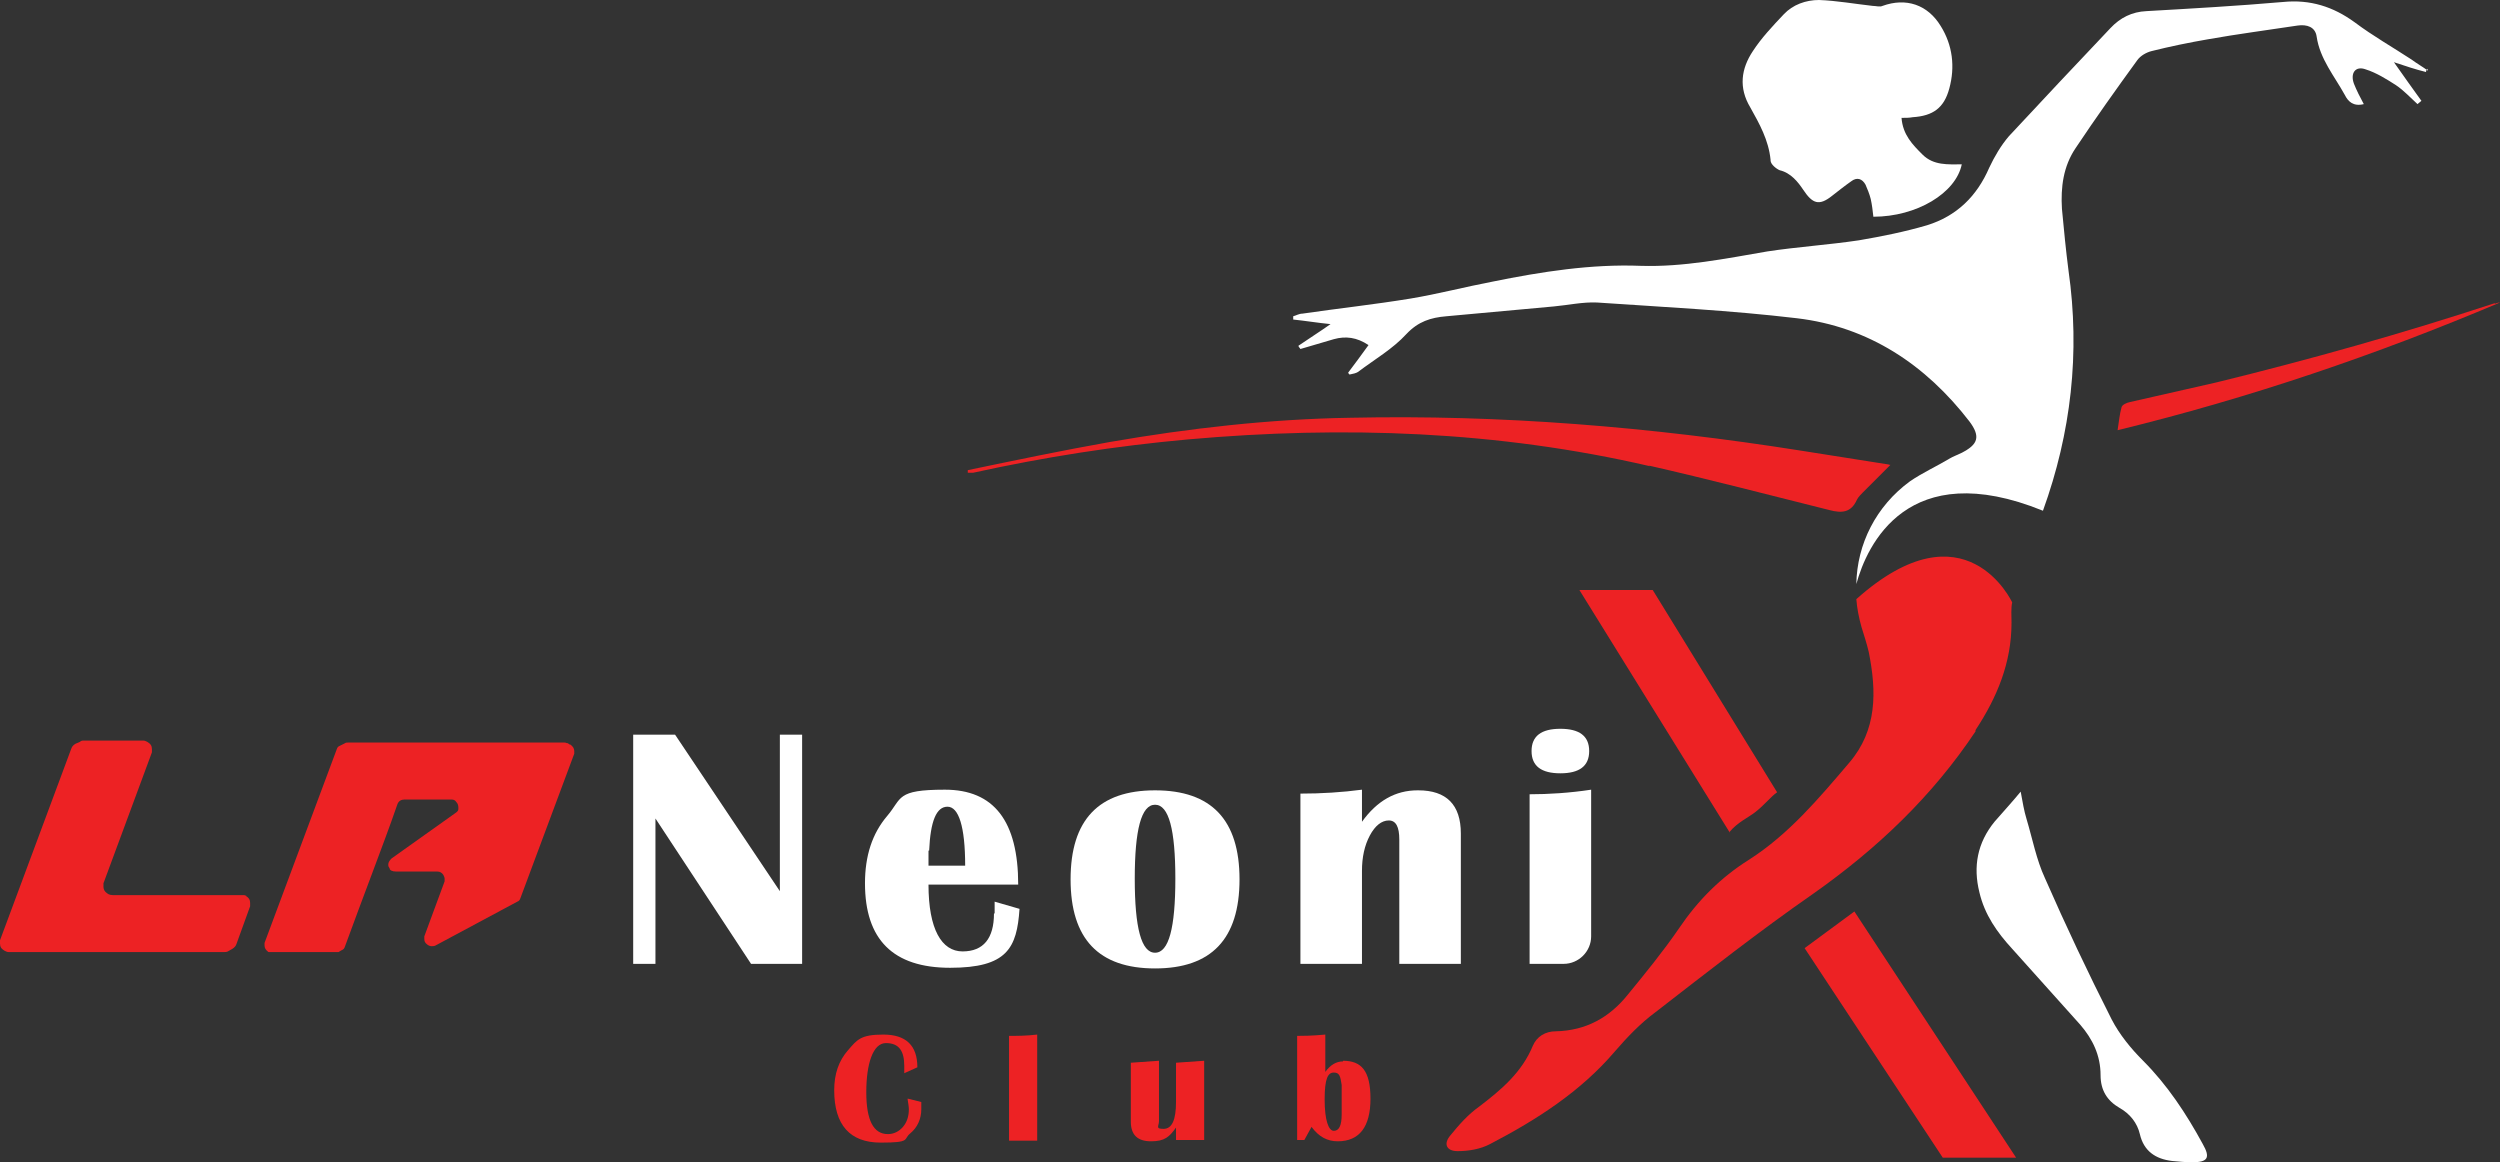 <svg xmlns="http://www.w3.org/2000/svg" id="Layer_1" version="1.1" viewBox="231.6 209.8 381.8 177.5">
  
  <rect x="231.6" y="209.8" width="381.8" height="177.5" fill="#333333" stroke="none"/>
  
  <defs>
    <style>
      .st0 {
        fill: #fff;
      }

      .st1 {
        fill: #ed2224;
      }

      .st2 {
        fill: #010101;
      }
    </style>
  </defs>
  <g>
    <polygon class="st1" points="507.2 354.6 528.3 386.6 539.5 386.6 514.8 349 507.2 354.6"/>
    <path class="st1" d="M495.7,336.9c1.2-1.5,3-2.3,4-3.1,1.4-1.1,2.4-2.4,3.3-3l-19-30.9h-11.2l23,37.1Z"/>
    <path class="st1" d="M483.4,280.9c9.2,2.1,18.4,4.5,27.6,6.8,1.9.5,3.3.4,4.2-1.6.2-.4.6-.8.9-1.1,1.4-1.4,2.8-2.8,4.2-4.2-.2,0-.3-.1-.5-.1-4.4-.7-8.9-1.4-13.3-2.1-22.8-3.6-45.7-5.5-68.7-5-12.3.2-24.6,1.6-36.7,3.7-7.3,1.3-14.5,2.8-21.7,4.3,0,.1,0,.3,0,.4.3,0,.5,0,.8,0,10.9-2.4,21.8-4.1,32.9-5.1,23.7-2.1,47.2-1.3,70.5,4.1Z"/>
    <path class="st1" d="M612.6,256.1c-14,4.6-28.2,8.6-42.5,12.1-4.4,1-8.8,2-13.2,3-.5.1-1.2.4-1.3.8-.3,1.1-.4,2.2-.6,3.5,20.1-4.9,39.5-11.5,58.4-19.5-.3,0-.5.1-.8.2Z"/>
    <path class="st1" d="M370.2,377.6c.1.7.2,1.2.2,1.6,0,1.1-.3,2-.9,2.7-.6.7-1.4,1.1-2.3,1.1-2.2,0-3.3-2.1-3.3-6.4s1-7.5,3-7.5,2.8,1.2,2.8,3.5,0,.6,0,1.1l2-.9c0-3.3-1.7-5-5.2-5s-4,.8-5.4,2.4c-1.4,1.6-2.1,3.6-2.1,6.1,0,5.3,2.4,8,7.1,8s3.4-.5,4.5-1.4c1.1-.9,1.7-2.2,1.7-3.7s0-.6,0-1.1l-2-.5Z"/>
    <path class="st1" d="M385.7,384h4.3v-16.2c-1.7.2-3.1.2-4.3.2v15.9Z"/>
    <path class="st1" d="M411.2,378.1c0,2.7-.6,4.1-1.9,4.1s-.7-.4-.7-1.2v-9.2c-1.4.1-2.8.2-4.3.3v9c0,2,1,3,3.1,3s2.8-.7,3.8-2.1v1.9h4.3v-12.1c-1.4.1-2.8.2-4.3.3v5.9Z"/>
    <path class="st1" d="M436.7,371.9c-1,0-1.9.5-2.7,1.6v-5.7c-2.1.2-3.6.2-4.3.2v15.9h1.1l1.1-2c1.1,1.5,2.4,2.2,4,2.2,3.3,0,5-2.2,5-6.5s-1.4-5.8-4.2-5.8ZM436.5,380c0,1.7-.4,2.5-1.2,2.5s-1.4-1.6-1.4-4.8.5-4.1,1.4-4.1,1,.6,1.2,1.9v1.6c0,0,0,2.9,0,2.9Z"/>
    <path class="st1" d="M269.4,346.7h0c-.2-.1-.4-.2-.6-.2h-20c-.5,0-.8-.2-1.1-.5-.2-.2-.3-.5-.3-.8s0-.3,0-.5l7.4-20c0-.2,0-.3,0-.5,0-.5-.2-.8-.7-1.1h0c-.2-.1-.4-.2-.6-.2h-9.1c-.2,0-.4,0-.6.2l-.7.3c-.3.2-.5.4-.6.7l-10.9,29.3c0,.2,0,.3,0,.5,0,.5.2.8.7,1.1h0c.2.1.4.2.6.2h32.9c.2,0,.4,0,.6-.1l.7-.4c.3-.2.5-.4.6-.7l2.1-5.8c0-.2,0-.3,0-.5,0-.5-.2-.8-.7-1.1Z"/>
    <path class="st1" d="M318.6,323.5l-.3-.2c-.2,0-.3-.1-.5-.1h-33c-.2,0-.4,0-.5.1l-.8.4c-.3.1-.4.3-.5.6l-11,29.5c0,.1,0,.3,0,.4,0,.4.2.7.6,1h10.7l.5-.3c.3-.1.4-.3.5-.6,1.4-3.8,2.8-7.6,4.2-11.3,1.3-3.5,2.6-6.9,3.8-10.4.2-.5.6-.7,1.1-.7h7.1c.4,0,.6.1.8.4.2.2.3.5.3.8s0,.1,0,.3c0,.2-.2.4-.5.6l-9.7,6.9c-.3.3-.5.6-.5.9s0,.3.2.6c0,.3.4.5,1,.5h6.3c.4,0,.7.2.9.5.1.2.2.4.2.6s0,.3,0,.4c-1.2,3.2-2.2,6-3.1,8.4,0,.1,0,.3,0,.4,0,.3.1.6.4.8.2.2.5.3.7.3s.4,0,.6-.1l12.5-6.7c.3-.1.4-.3.5-.6l8.2-22c0-.1,0-.3,0-.4,0-.4-.2-.7-.6-1Z"/>
    <path class="st1" d="M533.3,321.3c3.3-5,5.5-10.3,5.5-16.4,0-1-.1-2.2.1-3.1,0,0-7.1-15.4-23.8-.5.1,1.4.4,2.9.8,4.3.4,1.3.8,2.5,1.1,3.8,1.2,6,1.3,11.9-3,16.9-4.6,5.4-9.2,10.9-15.3,14.8-4.3,2.7-7.8,6.2-10.7,10.5-2.4,3.5-5.1,6.8-7.8,10.1-2.8,3.5-6.4,5.5-11,5.6-1.6,0-2.9.8-3.5,2.2-1.7,4.1-4.8,6.7-8.2,9.3-1.7,1.2-3.1,2.8-4.4,4.4-1.1,1.3-.6,2.4,1.1,2.4,1.7,0,3.5-.3,5-1.1,7.1-3.7,13.8-8,19-14.1,1.9-2.2,3.9-4.3,6.2-6,8-6.2,15.9-12.4,24.1-18.1,9.8-6.9,18.2-14.9,24.8-24.8Z"/>
  </g>
  <g>
    <path class="st0" d="M502,234.3c0,.6.9,1.3,1.4,1.5,1.7.4,2.8,1.8,3.6,3,1.4,2.1,2.4,2.5,4.4.9.9-.7,1.9-1.5,2.9-2.2.9-.7,1.7-.4,2.2.5.3.7.6,1.4.8,2.2.2.9.3,1.8.4,2.7,6.6,0,12.6-3.6,13.5-8-2.1,0-4.3.2-6-1.5-1.5-1.5-3-3-3.2-5.6.6,0,1.2,0,1.7-.1,3.1-.2,4.8-1.4,5.6-4.4.9-3.3.5-6.6-1.3-9.5-2-3.3-5.3-4.4-8.9-3.1-.4.2-1,0-1.5,0-2.7-.3-5.5-.8-8.2-.9-2,0-4,.7-5.4,2.2-1.7,1.8-3.4,3.6-4.7,5.6-1.8,2.7-2.2,5.6-.4,8.6,1.4,2.5,2.8,5,3.1,8Z"/>
    <path class="st0" d="M558.9,371.8c-1.9-1.9-3.6-4-4.8-6.3-3.6-7.1-7-14.3-10.2-21.6-1.3-2.8-1.9-6-2.8-9-.4-1.3-.6-2.6-.9-4.2-1.4,1.7-2.7,3.1-4,4.6-2.6,3.2-3.3,6.8-2.3,10.8.8,3.4,2.7,6.1,5,8.6,3.5,3.9,6.9,7.7,10.4,11.6,1.9,2.2,3.1,4.7,3.1,7.7,0,2.3,1,3.9,2.9,5,1.6.9,2.7,2.3,3.1,4,.6,2.6,2.4,3.8,4.9,4.1,1,.1,2.1.2,3.1.2,2.4,0,2.8-.7,1.6-2.8-2.5-4.6-5.4-9-9.1-12.7Z"/>
    <polygon class="st0" points="350.7 345.9 334.7 322 328.3 322 328.3 357 331.7 357 331.7 334.8 346.3 357 354.1 357 354.1 322 350.7 322 350.7 345.9"/>
    <path class="st0" d="M408,330.5c-8.6,0-12.9,4.5-12.9,13.6s4.3,13.6,12.9,13.6,12.9-4.5,12.9-13.6-4.3-13.6-12.9-13.6ZM408,355.3c-2.1,0-3.1-3.8-3.1-11.3s1-11.3,3.1-11.3,3.1,3.8,3.1,11.3-1,11.3-3.1,11.3Z"/>
    <path class="st0" d="M448.1,330.5c-3.4,0-6.2,1.6-8.5,4.8v-4.9c-3,.4-6.2.6-9.4.6v26h9.4v-14.2c0-2.1.4-3.9,1.2-5.4.8-1.5,1.8-2.3,2.9-2.3s1.6,1,1.6,2.9v19h9.4v-19.9c0-4.4-2.2-6.6-6.5-6.6Z"/>
    <path class="st0" d="M474.3,324.5c0-2.3-1.5-3.4-4.4-3.4s-4.4,1.1-4.4,3.4,1.5,3.4,4.4,3.4,4.4-1.1,4.4-3.4Z"/>
    <path class="st0" d="M465.2,357h5.2c2.3,0,4.2-1.9,4.2-4.2v-22.4c-3.3.5-6.5.7-9.4.7v25.9Z"/>
    <path class="st0" d="M383.4,349.3c0,3.8-1.6,5.8-4.8,5.8s-5.2-3.4-5.2-10.2h13.7c0-9.7-3.7-14.5-11.2-14.5s-6.5,1.3-8.8,4c-2.3,2.7-3.4,6.1-3.4,10.3,0,8.6,4.3,12.9,13,12.9s10.2-3,10.6-9l-3.8-1.1c0,.7,0,1.3,0,1.8ZM373.5,339.7c.2-4.5,1.1-6.7,2.8-6.7s2.7,3,2.7,9h-5.6v-2.3Z"/>
    <path class="st0" d="M602.4,220.6c-.8-.6-1.7-1.1-2.5-1.7-2.9-1.9-5.9-3.6-8.7-5.7-3.3-2.4-6.8-3.5-10.9-3.1-6.9.6-13.9,1-20.9,1.4-2.2.1-4,1-5.5,2.6-5.2,5.5-10.4,11-15.5,16.5-1.2,1.4-2.2,3.1-3,4.8-1.9,4.4-5,7.4-9.5,8.8-3.4,1-6.9,1.7-10.4,2.3-4.7.7-9.4,1-14,1.7-6.4,1.1-12.8,2.4-19.3,2.2-7.6-.3-15.2.9-22.6,2.4-4.2.8-8.4,1.9-12.6,2.6-5.5.9-11,1.5-16.5,2.3-.5,0-1,.3-1.4.4,0,.2,0,.3,0,.5,1.9.2,3.7.5,5.7.7-1.7,1.2-3.3,2.2-4.9,3.3,0,.2.2.3.3.5,1.7-.5,3.4-1,5.1-1.5,1.8-.5,3.5-.3,5.3.9-1.1,1.5-2.1,2.9-3.1,4.2,0,.1.1.2.2.3.5-.1,1-.2,1.3-.4,2.5-1.9,5.3-3.5,7.4-5.8,1.8-1.9,3.7-2.5,6.1-2.7,5.5-.5,11-1,16.4-1.5,2.2-.2,4.4-.7,6.6-.6,10.2.7,20.4,1.2,30.5,2.4,11,1.3,19.7,7.1,26.4,15.8,1.7,2.3,1.3,3.5-1.3,4.8-.6.3-1.2.5-1.7.8-2,1.2-4.2,2.2-6.1,3.5-5.2,3.8-8.1,9.6-8.2,15.7,1.6-5.9,7.8-19.6,28.5-11.2,4.3-11.9,5.7-24.1,3.9-36.7-.4-3.1-.7-6.2-1-9.4-.2-3.3.2-6.5,2.1-9.3,3-4.5,6.2-9,9.4-13.4.5-.7,1.4-1.2,2.2-1.4,2.8-.7,5.7-1.3,8.6-1.8,4.5-.8,9.1-1.4,13.7-2.1,1.4-.2,2.7.2,2.9,1.7.5,3.4,2.7,6,4.3,8.9.5,1,1.3,1.8,2.9,1.4-.6-1.1-1.1-2.1-1.5-3.1-.6-1.6.2-2.8,1.8-2.2,1.6.5,3.2,1.5,4.6,2.4,1.2.8,2.2,1.9,3.3,2.9.2-.2.4-.3.6-.5-1.4-1.9-2.7-3.8-4.2-5.9,1.8.6,3.3,1.1,4.9,1.5,0-.2.1-.4.2-.5Z"/>
  </g>
</svg>